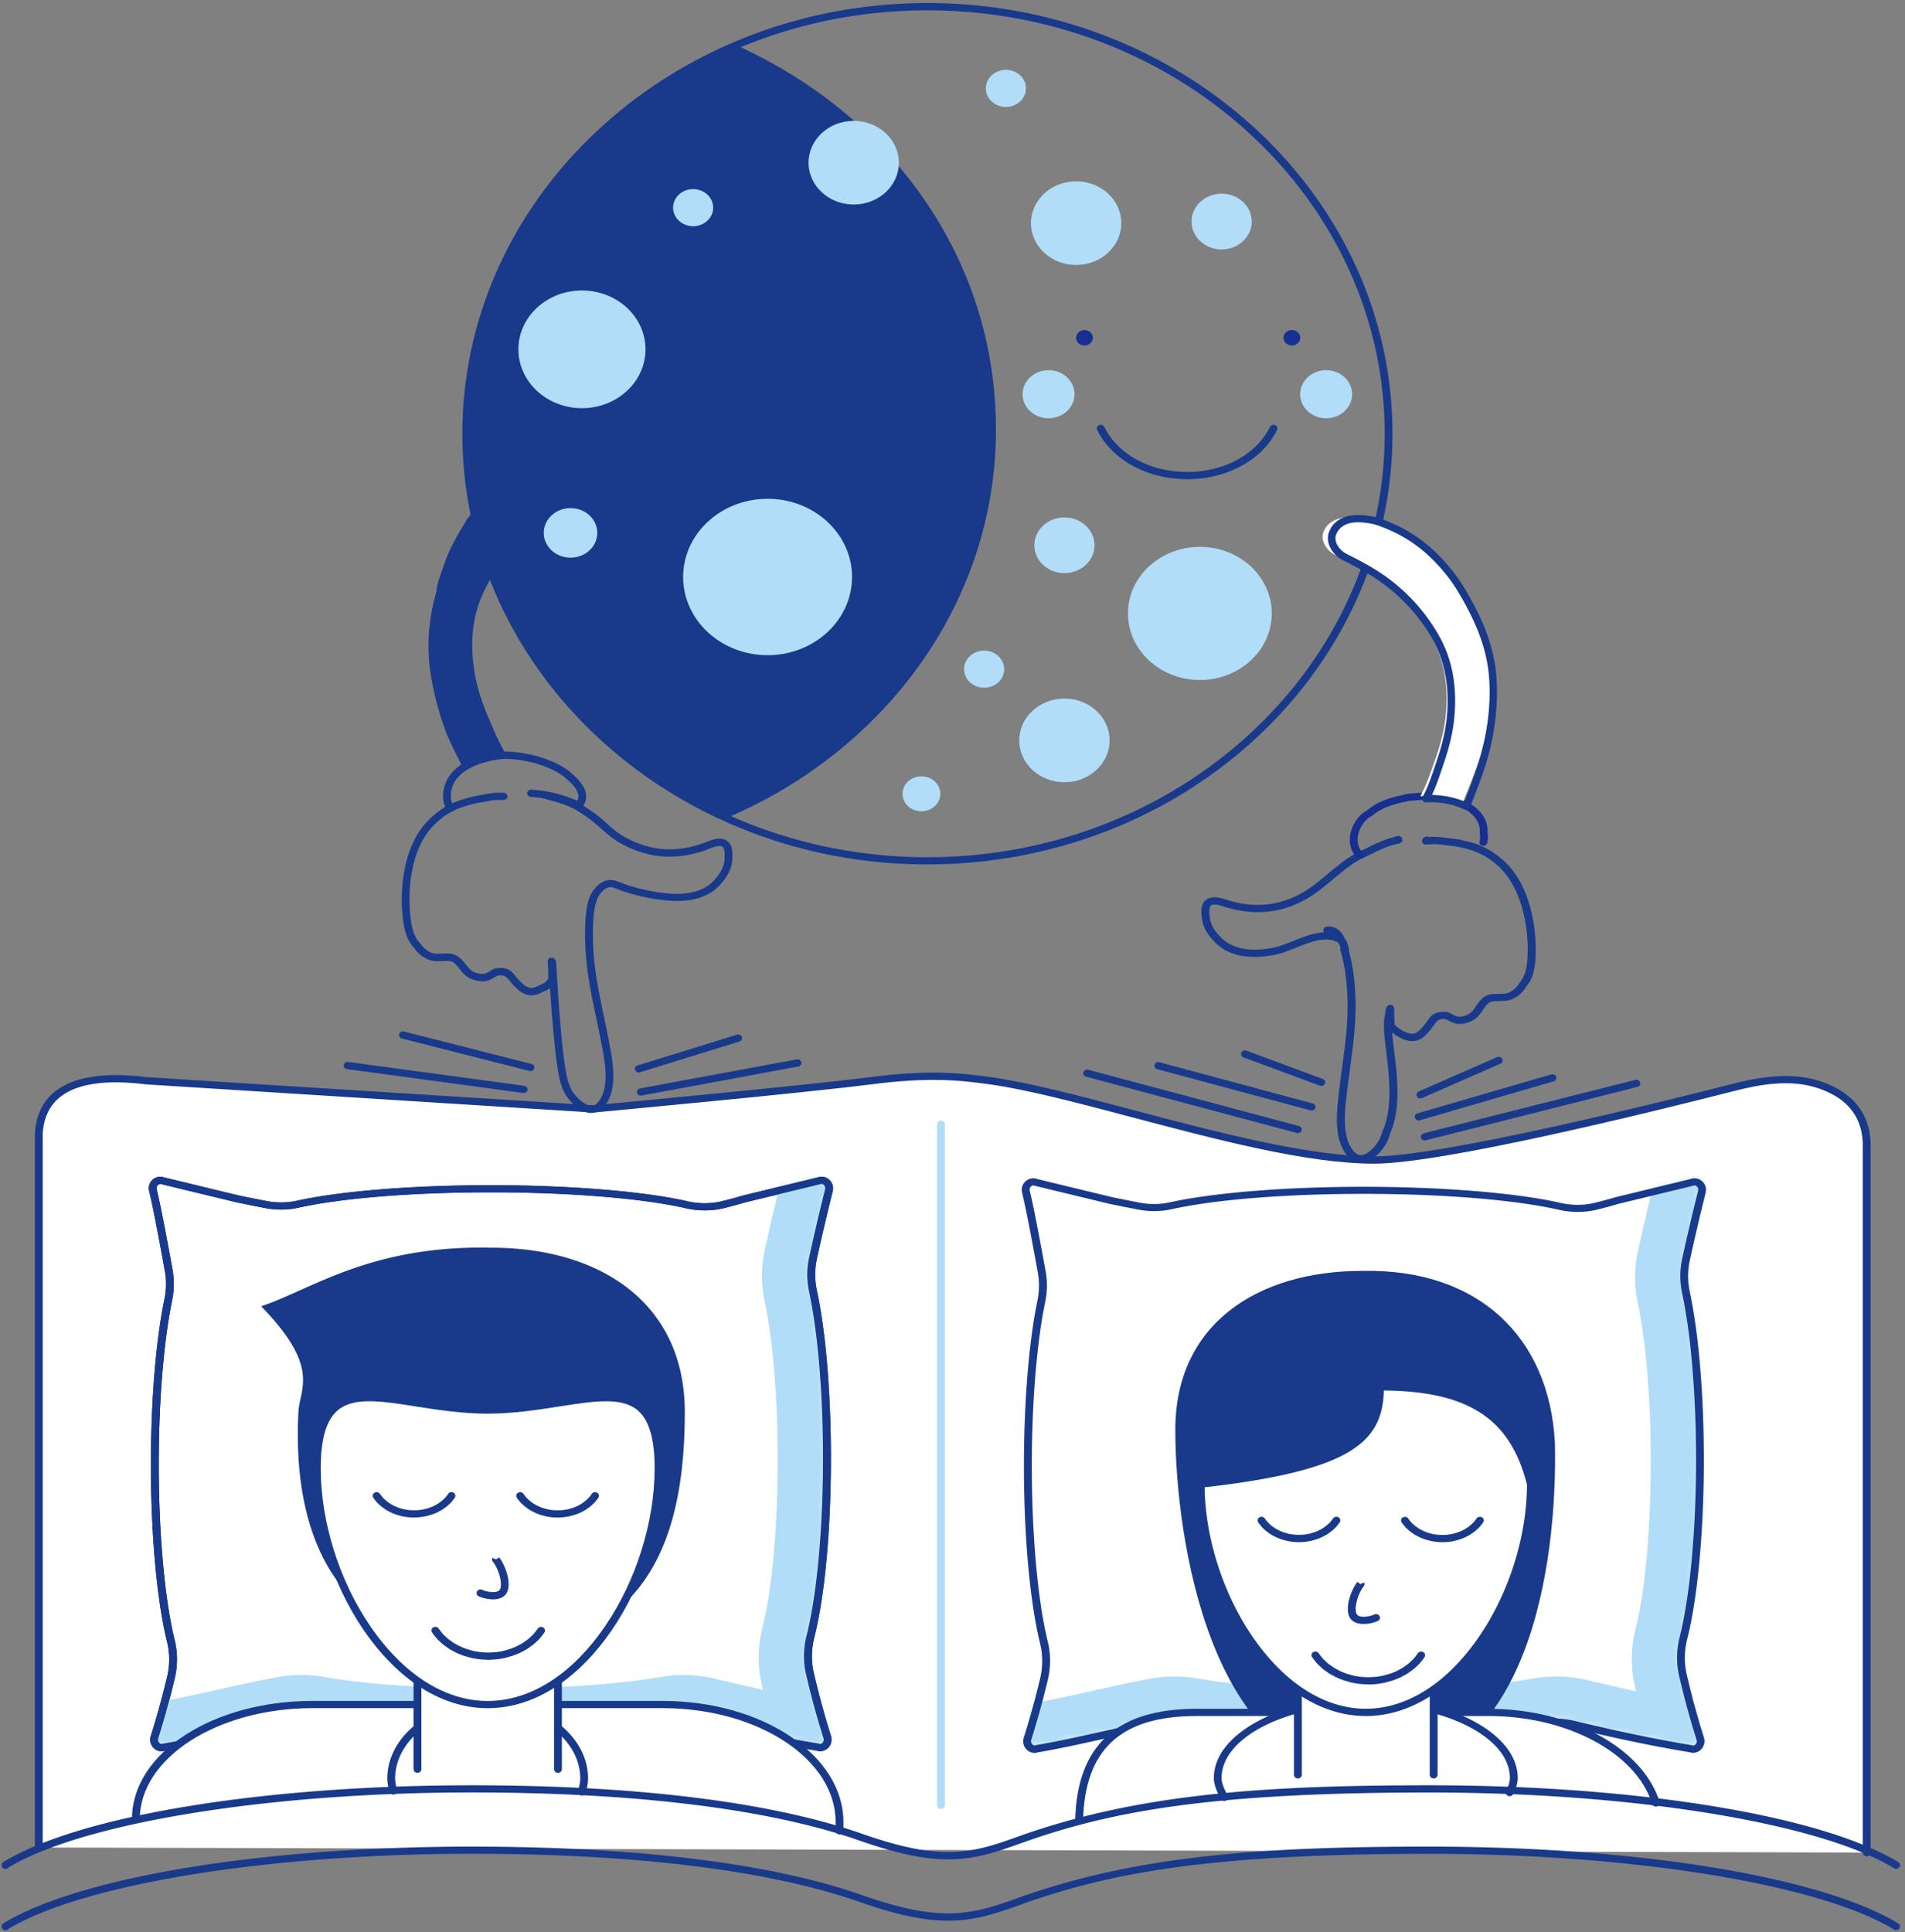 <svg xmlns="http://www.w3.org/2000/svg" width="283" height="287" fill="none"><rect width="100%" height="100%" fill="#808080" stroke="none"/><g clip-path="url(#a)"><path fill="#fff" d="M277.305 275.163V170.684c.216-5.21-2.792-8.154-7.039-9.564-4.097-1.362-8.561-.671-12.756.401-11.106 2.833-43.164 10.781-53.367 10.781-16.137 0-42.567-9.738-56.994-11.77-4.404-.622-9.002-1.133-17.832 0-10.001 1.286-41.178 4.181-41.178 4.181l-66.4-4.181c-9.03-1.133-15.584.767-15.972 7.879V274.41"/><path fill="#19398B" d="M277.304 275.703c-.321 0-.582-.242-.582-.539V170.685c.186-4.486-2.053-7.526-6.658-9.061-4.12-1.375-8.584-.559-12.405.415-12.726 3.248-43.425 10.802-53.517 10.802-10.091 0-23.735-3.663-35.953-6.89-7.972-2.108-15.495-4.099-21.131-4.886-4.605-.65-9.113-1.099-17.667 0-9.897 1.271-40.895 4.153-41.2 4.181h-.098l-66.4-4.181c-5.903-.74-10.158-.132-12.673 1.803-1.642 1.265-2.545 3.138-2.672 5.564v105.971c0 .298-.261.539-.582.539-.321 0-.582-.241-.582-.539V168.404c.149-2.764 1.186-4.9 3.097-6.365 2.777-2.135 7.33-2.827 13.532-2.046l66.31 4.175c1.403-.132 31.416-2.931 41.111-4.175 8.703-1.119 13.301-.656 17.996 0 5.702.802 13.263 2.799 21.272 4.921 12.151 3.214 25.915 6.849 35.64 6.849 10.234 0 43.314-8.238 53.211-10.768 3.762-.96 8.658-1.872 13.107-.387 5.06 1.687 7.628 5.177 7.426 10.097v104.459c0 .297-.261.539-.582.539Z"/><path fill="#fff" d="m121.681 175.384-11.061 2.681a70.967 70.967 0 0 1-3.18.857c-1.791.449-3.672.436-5.479.021-6.232-1.431-16.905-2.37-29.042-2.37-12.136 0-22.421.912-28.699 2.294a11.745 11.745 0 0 1-4.71.055c-1.41-.269-2.836-.553-4.284-.857l-11.061-2.681c-.844-.304-1.672.511-1.448 1.423.522 2.094 1.41 6.732 2.336 11.86a11.61 11.61 0 0 1-.06 4.395C23.77 198.971 23 207.741 23 217.533c0 10.754.933 20.277 2.366 26.131.44 1.81.456 3.683.03 5.494a128.923 128.923 0 0 1-2.44 8.846c-.291.933.53 1.817 1.41 1.506l.12-.02c5.948-1.023 11.778-2.571 17.712-3.698.044-.007.09-.014.134-.027a11.88 11.88 0 0 1 4.255-.028c6.381 1.12 15.808 1.831 26.332 1.831 10.524 0 19.907-.705 26.288-1.824a11.824 11.824 0 0 1 4.777.124c.023 0 .045.014.067.014 5.27 1.265 10.569 2.44 15.921 3.359l1.5.255c.881.311 1.709-.58 1.411-1.506a128.355 128.355 0 0 1-2.575-9.44 11.646 11.646 0 0 1 .082-5.508c1.478-5.826 2.448-15.495 2.448-26.448 0-9.98-.806-18.888-2.067-24.804a11.676 11.676 0 0 1-.008-4.955 365.454 365.454 0 0 1 2.351-10.048c.232-.912-.597-1.728-1.448-1.424l.015.021Z"/><path fill="#0021AA" d="M24.009 260.118a1.66 1.66 0 0 1-1.09-.407 1.735 1.735 0 0 1-.523-1.852 128.95 128.95 0 0 0 2.433-8.812 11.09 11.09 0 0 0-.03-5.259c-1.492-6.089-2.38-15.902-2.38-26.248 0-9.447.731-18.403 2.007-24.575.292-1.403.307-2.819.06-4.209-1.09-6.026-1.873-10-2.329-11.824a1.725 1.725 0 0 1 .59-1.776 1.686 1.686 0 0 1 1.597-.284l11.032 2.675c1.41.297 2.844.58 4.255.85 1.507.29 3.008.269 4.463-.048 6.553-1.445 17.331-2.309 28.833-2.309 11.502 0 22.66.892 29.184 2.385 1.739.4 3.538.394 5.188-.021a77.739 77.739 0 0 0 3.149-.85l11.062-2.682a1.67 1.67 0 0 1 1.597.284c.53.428.762 1.105.597 1.776a361.954 361.954 0 0 0-2.351 10.034 11.179 11.179 0 0 0 .008 4.748c1.321 6.186 2.075 15.26 2.075 24.907 0 10.567-.918 20.498-2.463 26.566-.448 1.776-.478 3.545-.083 5.266a125.678 125.678 0 0 0 2.561 9.399c.209.67 0 1.403-.523 1.852a1.677 1.677 0 0 1-1.597.325l-1.456-.249c-4.68-.802-9.748-1.873-15.965-3.366l.075-.539-.142.518a11.174 11.174 0 0 0-4.523-.117c-6.658 1.161-16.272 1.831-26.393 1.831-10.121 0-19.787-.67-26.445-1.838a11.121 11.121 0 0 0-4.03.028l-.134.027c-2.65.505-5.337 1.099-7.927 1.68-3.195.712-6.501 1.451-9.8 2.018l-.075.013a1.65 1.65 0 0 1-.515.083h.008Zm-.21-84.257a.455.455 0 0 0-.29.11.698.698 0 0 0-.224.719c.462 1.845 1.246 5.84 2.343 11.887a12.02 12.02 0 0 1-.06 4.589c-1.261 6.109-1.985 14.989-1.985 24.367 0 10.27.88 19.994 2.351 26.006.47 1.908.478 3.836.03 5.729a126.894 126.894 0 0 1-2.448 8.888.704.704 0 0 0 .194.76.45.45 0 0 0 .455.09c.03-.014.067-.021.097-.028l.12-.021c3.269-.559 6.553-1.299 9.74-2.004 2.605-.58 5.292-1.182 7.964-1.686l.135-.028a12.347 12.347 0 0 1 4.478-.027c6.59 1.161 16.152 1.824 26.228 1.824s19.593-.663 26.176-1.811c1.717-.297 3.411-.255 5.031.132l.067.014c6.188 1.485 11.233 2.55 15.883 3.351l1.501.256s.067.014.097.028a.466.466 0 0 0 .455-.09.707.707 0 0 0 .194-.76 123.105 123.105 0 0 1-2.583-9.482c-.432-1.88-.403-3.815.083-5.743 1.522-5.999 2.433-15.833 2.433-26.324 0-9.578-.747-18.576-2.053-24.699a12.082 12.082 0 0 1 0-5.17c.911-4.16 1.784-7.767 2.359-10.062a.698.698 0 0 0-.224-.719.452.452 0 0 0-.448-.083l-.067.021-11.062 2.682c-1 .297-2.075.587-3.172.857-1.843.456-3.836.463-5.769.02-6.434-1.472-17.235-2.356-28.9-2.356-11.667 0-22.102.85-28.565 2.28a12.23 12.23 0 0 1-4.964.056c-1.418-.27-2.859-.56-4.292-.857l-11.084-2.682-.067-.021a.431.431 0 0 0-.157-.027v.014Z"/><mask id="b" width="102" height="85" x="22" y="175" maskUnits="userSpaceOnUse" style="mask-type:luminance"><path fill="#fff" d="m121.681 175.163-11.061 2.681a72.337 72.337 0 0 1-3.18.857c-1.791.449-3.672.435-5.479.021-6.232-1.431-16.905-2.371-29.042-2.371-12.136 0-22.421.913-28.699 2.295a11.764 11.764 0 0 1-4.71.055c-1.41-.269-2.836-.553-4.284-.857l-11.061-2.681c-.844-.304-1.672.511-1.448 1.423.522 2.094 1.41 6.732 2.336 11.859a11.615 11.615 0 0 1-.06 4.396C23.77 198.75 23 207.52 23 217.312c0 10.754.933 20.277 2.366 26.13.44 1.811.456 3.684.03 5.495a128.923 128.923 0 0 1-2.44 8.846c-.291.932.53 1.817 1.41 1.506l.12-.021c5.948-1.022 11.778-2.57 17.712-3.697a.917.917 0 0 0 .134-.028 11.903 11.903 0 0 1 4.255-.027c6.381 1.119 15.808 1.831 26.332 1.831 10.524 0 19.907-.705 26.288-1.824a11.824 11.824 0 0 1 4.777.124c.023 0 .045.014.067.014 5.27 1.265 10.569 2.439 15.921 3.359l1.5.255c.881.311 1.709-.58 1.411-1.506a128.38 128.38 0 0 1-2.575-9.441 11.646 11.646 0 0 1 .082-5.508c1.478-5.825 2.448-15.494 2.448-26.448 0-9.979-.806-18.887-2.067-24.803a11.676 11.676 0 0 1-.008-4.955 364.571 364.571 0 0 1 2.351-10.048c.232-.913-.597-1.728-1.448-1.424l.015.021Z"/></mask><g mask="url(#b)"><path fill="#B1DDF8" d="M122.076 266.788c-.701 0-1.41-.083-2.104-.242l-1.142-.194c-4.844-.836-10.062-1.935-16.443-3.469 0 0-.045-.007-.045-.014l-.052-.014a3.666 3.666 0 0 0-1.456-.014c-7.06 1.237-17.152 1.942-27.684 1.942-10.531 0-20.675-.711-27.743-1.955a3.795 3.795 0 0 0-1.336.006l-.082.014-.045.007c-2.53.477-5.038 1.037-7.688 1.631-3.284.733-6.68 1.493-10.158 2.087l-.112.021c-4.105.712-8.047-1.79-8.815-5.584-.77-3.794 1.933-7.45 6.03-8.162l.12-.02c3.098-.533 6.15-1.217 9.39-1.936 2.657-.594 5.411-1.209 8.203-1.734l.082-.014s.044-.007.052-.007a20.011 20.011 0 0 1 7.173-.048c6.18 1.085 15.271 1.707 24.93 1.707 9.658 0 18.704-.622 24.884-1.7a19.924 19.924 0 0 1 8.128.235l.053.013c2.56.615 4.918 1.155 7.128 1.631-.06-.248-.12-.49-.172-.739-.649-2.82-.612-5.702.112-8.57 1.403-5.535 2.247-14.824 2.247-24.844 0-9.178-.702-17.72-1.919-23.449a18.103 18.103 0 0 1 0-7.699 374.373 374.373 0 0 1 2.396-10.235c.941-3.766 4.994-6.109 9.061-5.238 4.068.871 6.599 4.623 5.658 8.39a343.834 343.834 0 0 0-2.306 9.861c-.157.705-.149 1.452.015 2.219 1.403 6.579 2.209 16.109 2.209 26.158 0 11.195-.963 21.417-2.642 28.044a5.028 5.028 0 0 0-.045 2.447c.694 3.02 1.515 6.026 2.433 8.942.948 3.006-.03 6.303-2.485 8.404a8.942 8.942 0 0 1-5.815 2.122h-.015Z"/></g><path fill="#19398B" d="M24.009 260.118a1.66 1.66 0 0 1-1.09-.407 1.735 1.735 0 0 1-.523-1.852 128.95 128.95 0 0 0 2.433-8.812 11.09 11.09 0 0 0-.03-5.259c-1.492-6.089-2.38-15.902-2.38-26.248 0-9.447.731-18.403 2.007-24.575.292-1.403.307-2.819.06-4.209-1.09-6.026-1.873-10-2.329-11.824a1.725 1.725 0 0 1 .59-1.776 1.686 1.686 0 0 1 1.597-.284l11.032 2.675c1.41.297 2.844.58 4.255.85 1.507.29 3.008.269 4.463-.048 6.553-1.445 17.331-2.309 28.833-2.309 11.502 0 22.66.892 29.184 2.385 1.739.4 3.538.394 5.188-.021a77.739 77.739 0 0 0 3.149-.85l11.062-2.682a1.67 1.67 0 0 1 1.597.284c.53.428.762 1.105.597 1.776a361.954 361.954 0 0 0-2.351 10.034 11.179 11.179 0 0 0 .008 4.748c1.321 6.186 2.075 15.26 2.075 24.907 0 10.567-.918 20.498-2.463 26.566-.448 1.776-.478 3.545-.083 5.266a125.678 125.678 0 0 0 2.561 9.399c.209.67 0 1.403-.523 1.852a1.677 1.677 0 0 1-1.597.325l-1.456-.249c-4.68-.802-9.748-1.873-15.965-3.366l.075-.539-.142.518a11.174 11.174 0 0 0-4.523-.117c-6.658 1.161-16.272 1.831-26.393 1.831-10.121 0-19.787-.67-26.445-1.838a11.121 11.121 0 0 0-4.03.028l-.134.027c-2.65.505-5.337 1.099-7.927 1.68-3.195.712-6.501 1.451-9.8 2.018l-.075.013a1.65 1.65 0 0 1-.515.083h.008Zm-.21-84.257a.455.455 0 0 0-.29.11.698.698 0 0 0-.224.719c.462 1.845 1.246 5.84 2.343 11.887a12.02 12.02 0 0 1-.06 4.589c-1.261 6.109-1.985 14.989-1.985 24.367 0 10.27.88 19.994 2.351 26.006.47 1.908.478 3.836.03 5.729a126.894 126.894 0 0 1-2.448 8.888.704.704 0 0 0 .194.76.45.45 0 0 0 .455.09c.03-.014.067-.021.097-.028l.12-.021c3.269-.559 6.553-1.299 9.74-2.004 2.605-.58 5.292-1.182 7.964-1.686l.135-.028a12.347 12.347 0 0 1 4.478-.027c6.59 1.161 16.152 1.824 26.228 1.824s19.593-.663 26.176-1.811c1.717-.297 3.411-.255 5.031.132l.067.014c6.188 1.485 11.233 2.55 15.883 3.351l1.501.256s.067.014.097.028a.466.466 0 0 0 .455-.09.707.707 0 0 0 .194-.76 123.105 123.105 0 0 1-2.583-9.482c-.432-1.88-.403-3.815.083-5.743 1.522-5.999 2.433-15.833 2.433-26.324 0-9.578-.747-18.576-2.053-24.699a12.082 12.082 0 0 1 0-5.17c.911-4.16 1.784-7.767 2.359-10.062a.698.698 0 0 0-.224-.719.452.452 0 0 0-.448-.083l-.067.021-11.062 2.682c-1 .297-2.075.587-3.172.857-1.843.456-3.836.463-5.769.02-6.434-1.472-17.235-2.356-28.9-2.356-11.667 0-22.102.85-28.565 2.28a12.23 12.23 0 0 1-4.964.056c-1.418-.27-2.859-.56-4.292-.857l-11.084-2.682-.067-.021a.431.431 0 0 0-.157-.027v.014Z"/><mask id="c" width="101" height="85" x="152" y="175" maskUnits="userSpaceOnUse" style="mask-type:luminance"><path fill="#fff" d="m251.375 175.391-11.062 2.681a70.25 70.25 0 0 1-3.18.857c-1.791.45-3.672.436-5.478.021-6.233-1.431-16.906-2.37-29.042-2.37-12.137 0-22.422.912-28.699 2.294a11.747 11.747 0 0 1-4.71.055 235.095 235.095 0 0 1-4.284-.857l-11.062-2.681c-.843-.304-1.672.511-1.448 1.424.523 2.094 1.411 6.731 2.336 11.859a11.604 11.604 0 0 1-.059 4.395c-1.224 5.909-1.993 14.679-1.993 24.472 0 10.753.933 20.276 2.366 26.13.44 1.81.455 3.683.03 5.494a128.982 128.982 0 0 1-2.441 8.846c-.291.933.53 1.817 1.411 1.506l.119-.02c5.949-1.023 11.778-2.571 17.712-3.698.045-.007.09-.014.134-.027a11.883 11.883 0 0 1 4.255-.028c6.381 1.12 15.808 1.831 26.333 1.831 10.524 0 19.906-.704 26.288-1.824a11.844 11.844 0 0 1 4.777.124c.022 0 .044.014.067.014 5.269 1.265 10.569 2.44 15.92 3.359l1.501.256c.88.311 1.709-.581 1.41-1.507a128.355 128.355 0 0 1-2.575-9.44 11.659 11.659 0 0 1 .082-5.508c1.478-5.826 2.448-15.495 2.448-26.448 0-9.98-.806-18.888-2.067-24.804a11.676 11.676 0 0 1-.008-4.955 364.717 364.717 0 0 1 2.352-10.048c.231-.912-.597-1.728-1.448-1.424l.015.021Z"/></mask><g mask="url(#c)"><path fill="#B1DDF8" d="M251.77 267.016a9.456 9.456 0 0 1-2.105-.242l-1.142-.194c-4.836-.829-10.061-1.935-16.443-3.469l-.052-.014a3.746 3.746 0 0 0-1.493-.028c-7.061 1.238-17.152 1.942-27.684 1.942-10.531 0-20.675-.711-27.743-1.955a3.772 3.772 0 0 0-1.336.007l-.127.02c-2.538.484-5.046 1.037-7.695 1.631-3.284.733-6.68 1.493-10.151 2.087l-.112.021c-4.105.712-8.046-1.79-8.815-5.584-.769-3.794 1.933-7.45 6.031-8.162l.119-.02c3.098-.533 6.15-1.217 9.39-1.935 2.657-.595 5.411-1.21 8.203-1.735l.127-.028a20.051 20.051 0 0 1 7.18-.048c6.18 1.085 15.271 1.707 24.929 1.707 9.659 0 18.705-.622 24.885-1.7 2.732-.477 5.441-.401 8.069.228h-.015l.097.021c2.575.615 4.941 1.161 7.158 1.637-.06-.248-.12-.49-.172-.739-.649-2.82-.612-5.701.112-8.563 1.403-5.542 2.247-14.83 2.247-24.844 0-9.178-.702-17.727-1.918-23.449a18.071 18.071 0 0 1 0-7.699c.925-4.25 1.813-7.913 2.395-10.235.941-3.759 5.001-6.109 9.062-5.238 4.068.871 6.598 4.623 5.657 8.39-.559 2.239-1.41 5.77-2.306 9.861-.157.705-.149 1.452.015 2.219 1.403 6.579 2.209 16.109 2.209 26.158 0 11.195-.963 21.417-2.642 28.044-.209.836-.231 1.659-.045 2.44a116.75 116.75 0 0 0 2.433 8.942c.948 3.007-.029 6.303-2.485 8.404a8.942 8.942 0 0 1-5.814 2.122h-.023Z"/></g><path fill="#19398B" d="M251.531 260.347c-.171 0-.343-.028-.515-.083l-1.455-.249c-4.673-.802-9.748-1.873-15.965-3.366l-.053-.014c-1.47-.352-2.993-.387-4.538-.117-6.658 1.161-16.279 1.831-26.392 1.831-10.114 0-19.787-.67-26.445-1.838a11.124 11.124 0 0 0-4.031.028l-.134.027c-2.65.505-5.337 1.099-7.927 1.68-3.194.712-6.501 1.451-9.792 2.018l-.075.013c-.56.18-1.157.056-1.597-.324a1.736 1.736 0 0 1-.523-1.852 127.18 127.18 0 0 0 2.434-8.812c.41-1.734.403-3.511-.03-5.266-1.493-6.088-2.381-15.902-2.381-26.248 0-9.447.731-18.403 2-24.575a11.1 11.1 0 0 0 .06-4.208c-1.09-6.02-1.874-9.994-2.329-11.825-.164-.67.06-1.348.59-1.776a1.667 1.667 0 0 1 1.597-.283l11.032 2.674c1.418.297 2.851.581 4.254.85 1.508.29 3.008.27 4.463-.048 6.546-1.445 17.324-2.309 28.834-2.309 11.509 0 22.66.892 29.184 2.385 1.739.401 3.538.394 5.187-.021a85.09 85.09 0 0 0 3.15-.85l11.062-2.681a1.667 1.667 0 0 1 1.597.283c.53.428.761 1.106.589 1.776a369.825 369.825 0 0 0-2.351 10.035 11.174 11.174 0 0 0 .008 4.747c1.321 6.186 2.075 15.26 2.075 24.907 0 10.567-.918 20.498-2.463 26.566-.448 1.776-.478 3.545-.082 5.266a124.29 124.29 0 0 0 2.56 9.399c.209.67 0 1.403-.523 1.852a1.66 1.66 0 0 1-1.09.408h.015Zm-20.511-5.087c.948 0 1.889.111 2.807.325l.06.014c6.195 1.486 11.248 2.55 15.89 3.352l1.501.255s.067.014.097.028a.466.466 0 0 0 .455-.09.707.707 0 0 0 .194-.76 123.105 123.105 0 0 1-2.583-9.482c-.432-1.88-.403-3.808.083-5.743 1.522-5.998 2.433-15.833 2.433-26.323 0-9.579-.747-18.584-2.053-24.7a12.19 12.19 0 0 1-.007-5.169c.91-4.175 1.784-7.775 2.358-10.063a.696.696 0 0 0-.224-.718.451.451 0 0 0-.447-.083c-.023.007-.045.013-.06.02l-11.062 2.682c-1 .297-2.075.587-3.172.857-1.843.456-3.836.463-5.769.021-6.434-1.473-17.235-2.357-28.901-2.357s-22.101.85-28.564 2.281c-1.62.359-3.292.373-4.964.055a309.91 309.91 0 0 1-4.292-.857l-11.084-2.682s-.044-.013-.059-.02a.437.437 0 0 0-.448.083.696.696 0 0 0-.224.718c.463 1.852 1.246 5.854 2.344 11.887a12.035 12.035 0 0 1-.06 4.589c-1.262 6.109-1.986 14.99-1.986 24.368 0 10.269.881 19.993 2.352 26.006.47 1.907.477 3.835.029 5.729a128.73 128.73 0 0 1-2.448 8.887.704.704 0 0 0 .194.76.437.437 0 0 0 .456.09c.03-.014.067-.021.097-.028l.119-.02c3.262-.56 6.553-1.3 9.733-2.004 2.605-.581 5.292-1.182 7.964-1.687l.134-.027a12.486 12.486 0 0 1 4.479-.028c6.591 1.161 16.152 1.825 26.228 1.825s19.593-.664 26.176-1.811a12.89 12.89 0 0 1 2.224-.194v.014Z"/><path fill="#fff" d="M216.301 227.575s-.097.131-.269.352a2.407 2.407 0 0 1-.351.38c-.149.139-.321.304-.53.443-.104.076-.216.152-.328.228-.12.069-.247.131-.381.207-.261.152-.56.256-.866.373-.321.083-.642.201-.992.242-.344.069-.702.076-1.06.097-.359-.021-.717-.021-1.06-.09-.351-.041-.679-.159-.993-.242-.306-.117-.612-.221-.866-.373l-.38-.207c-.112-.083-.224-.159-.329-.235-.216-.139-.38-.298-.53-.443a2.273 2.273 0 0 1-.358-.38c-.179-.228-.269-.359-.269-.359s.157.076.411.207c.119.076.276.145.455.228.179.083.373.18.597.263.217.09.463.173.717.256.246.096.537.131.806.214.283.048.575.103.881.124.298.042.604.042.91.055.306-.013.612-.013.911-.055.306-.021.589-.083.881-.124.276-.083.559-.118.806-.214.253-.076.5-.159.716-.256.224-.083.418-.173.597-.256.179-.076.336-.152.463-.228.254-.138.411-.214.411-.214v.007Z"/><path fill="#0021AA" d="M211.516 230.436h-.231c-.299-.021-.612-.035-.926-.097a4.897 4.897 0 0 1-.798-.179 5.002 5.002 0 0 0-.254-.07c-.022 0-.045-.013-.067-.02l-.142-.056a4.684 4.684 0 0 1-.814-.366l-.358-.193s-.045-.028-.06-.042l-.328-.228a4.033 4.033 0 0 1-.582-.484 2.891 2.891 0 0 1-.426-.463c-.186-.228-.283-.373-.283-.373a.5.5 0 0 1 .059-.649.616.616 0 0 1 .695-.118s.164.076.433.221c.126.076.276.145.418.208l.067.034a8.514 8.514 0 0 0 1.179.456c.142.049.269.083.403.111.119.027.246.055.366.09l.179.027c.209.035.41.069.604.083h.038c.186.028.388.035.604.042h.448c.209 0 .411-.014.597-.042h.045c.194-.014.388-.048.59-.083l.186-.034c.12-.035.239-.062.359-.09.141-.035.268-.062.373-.097.246-.076.485-.152.694-.242.209-.076.373-.152.53-.228l.045-.021c.127-.055.298-.131.403-.2.298-.166.463-.242.463-.242a.614.614 0 0 1 .694.118.51.51 0 0 1 .059.656s-.097.145-.283.38c-.12.159-.261.311-.426.456a3.88 3.88 0 0 1-.597.491l-.306.214s-.03.021-.045.028l-.268.145-.127.069c-.247.145-.53.249-.799.353l-.134.048-.067.021c-.082.02-.172.048-.254.069a5.014 5.014 0 0 1-.799.18 6.186 6.186 0 0 1-.925.089h-.194s-.023.014-.038.014v.014Z"/><path fill="#fff" d="M195.148 227.575s-.097.131-.268.352a2.557 2.557 0 0 1-.351.381c-.15.138-.321.304-.53.442-.105.076-.217.152-.329.228-.119.069-.246.131-.38.207-.262.152-.56.256-.866.373-.321.083-.642.201-.993.242-.343.069-.701.076-1.06.097-.358-.021-.716-.021-1.06-.09-.35-.041-.679-.159-.992-.242-.306-.117-.612-.221-.866-.373l-.381-.207a7.672 7.672 0 0 0-.328-.228 3.248 3.248 0 0 1-.53-.443 2.232 2.232 0 0 1-.358-.38c-.18-.228-.269-.359-.269-.359s.157.076.41.207c.12.076.277.145.456.228.179.083.373.18.597.263.216.09.463.173.716.256.247.096.538.131.806.214.292.048.575.104.881.124.299.042.605.042.911.056.306-.014.612-.014.91-.056.299-.02.59-.083.881-.124.276-.083.56-.118.806-.214.254-.076.5-.159.717-.256.224-.083.418-.173.597-.256.179-.076.336-.152.463-.228.253-.138.41-.214.41-.214Z"/><path fill="#0021AA" d="M190.364 230.436h-.231c-.299-.021-.612-.034-.926-.097a4.91 4.91 0 0 1-.799-.179 3.9 3.9 0 0 0-.253-.069c-.023 0-.045-.014-.068-.021l-.141-.055c-.277-.104-.553-.208-.814-.367l-.358-.193s-.045-.028-.06-.042l-.328-.235c-.232-.152-.426-.338-.583-.483a3.342 3.342 0 0 1-.425-.457c-.187-.235-.284-.373-.284-.373a.501.501 0 0 1 .06-.649.616.616 0 0 1 .694-.118s.164.076.433.221c.127.076.284.145.418.208l.075.034c.149.069.313.145.485.207.201.083.403.153.687.242.141.049.268.083.41.111.12.028.239.055.358.09l.187.027c.209.035.403.07.597.083.232.028.433.035.642.042h.455c.209 0 .411-.014.597-.042h.045c.194-.013.388-.048.597-.083l.187-.034c.119-.035.239-.062.358-.09.135-.035.269-.062.366-.097.246-.076.485-.152.694-.242a8.09 8.09 0 0 0 .523-.221l.052-.027c.134-.063.298-.132.403-.201.298-.166.463-.242.463-.242a.614.614 0 0 1 .694.118.51.51 0 0 1 .06.656s-.098.139-.284.38a3.12 3.12 0 0 1-.426.457c-.149.138-.343.324-.597.49l-.306.214s-.03.021-.044.028a8.817 8.817 0 0 1-.262.145l-.134.069c-.246.145-.53.249-.806.353l-.135.048-.067.021c-.082.021-.171.048-.261.069-.239.069-.5.145-.791.18-.321.062-.635.076-.933.09h-.194s-.023.006-.037.006l.007.028Z"/><path fill="#19398B" d="M230.991 214.244c.41 18.217-3.919 49.371-27.58 49.371-23.66 0-28.81-35.356-28.81-51.237s12.412-23.608 27.728-23.608c17.339-.387 27.841 9.911 28.654 25.474h.008Z"/><path fill="#fff" d="M246.001 267.797c-2.396-7.678-12.719-13.456-24.863-13.456H177.78c-13.525 0-17.279 7.167-17.466 16.144"/><path fill="#19398B" d="M160.307 271.024h-.015c-.321 0-.575-.249-.567-.546.231-11.216 6.128-16.669 18.048-16.669h43.358c12.233 0 22.921 5.819 25.422 13.842.089.284-.09.581-.396.664-.306.083-.627-.083-.716-.366-2.359-7.568-12.585-13.069-24.303-13.069H177.78c-11.3 0-16.667 4.962-16.883 15.619 0 .29-.269.525-.583.525h-.007Z"/><path fill="#fff" d="M224.273 266.255c.396-.808.62-1.548.62-2.177 0-6.323-9.845-11.444-21.996-11.444-12.152 0-21.997 5.121-21.997 11.444 0 .809.359 1.79.993 2.882"/><path fill="#19398B" d="M181.9 267.499a.593.593 0 0 1-.515-.283c-.716-1.237-1.06-2.26-1.06-3.138 0-6.606 10.129-11.983 22.571-11.983 12.443 0 22.571 5.377 22.571 11.983 0 .698-.216 1.479-.672 2.399-.134.269-.477.393-.768.269-.292-.124-.426-.442-.292-.712.374-.767.568-1.423.568-1.956 0-6.012-9.606-10.905-21.414-10.905-11.808 0-21.414 4.893-21.414 10.905 0 .685.313 1.569.925 2.627a.516.516 0 0 1-.239.725.632.632 0 0 1-.276.062l.015.007Z"/><path fill="#fff" d="M192.812 263.622v-19.419h20.168v19.419"/><path fill="#19398B" d="M212.98 264.154c-.321 0-.582-.241-.582-.539v-18.873h-19.003v18.873c0 .298-.261.539-.582.539-.321 0-.583-.241-.583-.539v-19.412c0-.298.262-.539.583-.539h20.167c.321 0 .582.241.582.539v19.412c0 .298-.261.539-.582.539Z"/><path fill="#fff" d="M227.423 220.436c0 15.881-10.979 33.905-24.526 33.905s-24.527-18.024-24.527-33.905c23.153-2.571 26.639-6.994 26.639-14.444 13.547 0 19.884 4.361 22.422 14.444h-.008Z"/><path fill="#19398B" d="M202.896 254.88c-6.538 0-12.875-3.994-17.838-11.244-4.553-6.662-7.278-15.335-7.278-23.193a.55.55 0 0 1 .515-.532c22.22-2.467 26.132-6.448 26.132-13.912 0-.297.261-.539.582-.539 13.674 0 20.332 4.306 22.981 14.866a.647.647 0 0 1 .015.124c0 7.865-2.717 16.538-7.277 23.193-4.956 7.249-11.293 11.244-17.839 11.244l.007-.007Zm-23.944-33.967c.105 7.54 2.739 15.784 7.091 22.143 4.739 6.931 10.726 10.746 16.853 10.746 6.128 0 12.114-3.815 16.854-10.746 4.434-6.476 7.083-14.907 7.091-22.558-2.478-9.772-8.658-13.849-21.265-13.967-.194 7.547-4.65 11.887-26.631 14.382h.007Z"/><path fill="#fff" d="M211.129 245.834s-.157.221-.441.58c-.141.187-.32.401-.582.622-.246.235-.522.505-.873.733-.172.124-.351.248-.537.38-.194.117-.411.221-.627.338-.426.249-.918.422-1.426.615-.522.139-1.06.332-1.635.394-.567.118-1.156.125-1.746.152-.59-.034-1.179-.034-1.747-.152-.574-.062-1.112-.262-1.634-.394-.508-.193-1-.366-1.426-.615l-.627-.338c-.186-.132-.366-.256-.537-.38a5.504 5.504 0 0 1-.866-.726 3.818 3.818 0 0 1-.582-.629 15.993 15.993 0 0 1-.441-.587"/><path fill="#19398B" d="M203.269 250.188h-.037l-.321-.014c-.485-.021-.985-.042-1.486-.145-.455-.056-.865-.173-1.261-.291a9.925 9.925 0 0 0-.433-.117c-.022 0-.045-.014-.067-.021l-.239-.09c-.433-.166-.881-.331-1.276-.566l-.605-.325-.059-.035-.538-.38a5.91 5.91 0 0 1-.918-.767 4.367 4.367 0 0 1-.657-.705c-.298-.373-.455-.601-.455-.601a.509.509 0 0 1 .179-.74.607.607 0 0 1 .799.159c0 .007.149.215.425.56.157.214.329.387.515.553.008 0 .03.028.037.035.232.221.471.449.769.642l.53.373.59.318c.328.194.709.339 1.112.491l.209.083c.142.035.291.076.433.124.373.111.724.208 1.082.249.023 0 .037 0 .06.007.41.083.851.104 1.321.124l.299.014.291-.014c.47-.02.91-.041 1.321-.124.015 0 .037 0 .052-.007.358-.041.709-.145 1.082-.249.142-.041.291-.083.433-.117l.202-.076c.403-.152.791-.297 1.104-.484l.247-.131a5.34 5.34 0 0 0 .35-.194l.516-.366c.32-.207.582-.456.806-.67.216-.187.373-.36.522-.56.284-.36.426-.567.433-.574.172-.249.537-.318.806-.159a.52.52 0 0 1 .172.747s-.157.228-.456.608a4.48 4.48 0 0 1-.649.698 5.948 5.948 0 0 1-.94.781l-.515.366s-.03.021-.045.028c-.135.076-.276.152-.418.228l-.224.117c-.388.228-.836.394-1.269.56l-.224.083-.067.021a9.925 9.925 0 0 0-.433.117c-.396.118-.806.235-1.261.29-.5.097-1.008.125-1.493.146l-.321.013h-.037l.007-.013Z"/><path fill="#fff" d="M198.53 225.827s-.112.152-.314.414a2.568 2.568 0 0 1-.41.443c-.172.165-.373.359-.62.518-.119.083-.246.173-.38.269-.142.083-.291.159-.441.242-.298.173-.649.298-1.007.436-.374.096-.754.235-1.157.276-.403.083-.821.09-1.232.111-.418-.021-.836-.028-1.231-.111-.411-.041-.784-.186-1.157-.276-.359-.138-.709-.256-1.008-.436-.149-.083-.298-.159-.44-.242a7.217 7.217 0 0 1-.381-.269c-.246-.159-.44-.353-.612-.511a2.687 2.687 0 0 1-.411-.443c-.208-.262-.313-.414-.313-.414"/><path fill="#19398B" d="M192.969 229.068h-.037l-.224-.014a7.096 7.096 0 0 1-1.067-.104c-.336-.041-.642-.131-.911-.207-.104-.028-.202-.062-.306-.083-.022 0-.045-.014-.067-.021l-.164-.062a6.038 6.038 0 0 1-.933-.415l-.426-.228-.06-.034-.373-.263a4.522 4.522 0 0 1-.679-.567 3.066 3.066 0 0 1-.478-.518c-.216-.269-.328-.435-.328-.435a.509.509 0 0 1 .179-.74c.269-.159.627-.09.799.159 0 .007.104.152.291.387.112.145.216.263.343.367.008 0 .023.02.03.027.157.152.321.311.522.436l.374.262.41.221c.224.132.485.235.762.339l.141.055c.105.028.202.056.306.083.254.076.493.145.732.166a.18.18 0 0 1 .06.007 6.1 6.1 0 0 0 .903.083h.395c.321-.014.627-.028.911-.083.015 0 .037 0 .052-.007.239-.028.478-.097.739-.173.105-.027.202-.055.299-.083l.126-.048c.284-.104.545-.207.762-.332l.186-.096c.083-.042.165-.083.239-.132l.359-.256c.216-.145.388-.304.552-.456a2.27 2.27 0 0 0 .351-.373c.194-.249.298-.394.306-.401.171-.248.537-.318.806-.159a.52.52 0 0 1 .171.747s-.111.166-.328.435c-.134.187-.299.36-.485.518a4.804 4.804 0 0 1-.687.567l-.358.256s-.03.021-.045.028c-.097.055-.201.11-.306.165l-.157.083c-.283.166-.612.291-.925.408l-.157.062-.067.021c-.097.028-.202.055-.299.083-.276.076-.582.166-.91.207-.366.069-.724.09-1.075.104l-.224.014h-.037.007Z"/><path fill="#fff" d="M219.847 225.827s-.112.152-.313.414a2.54 2.54 0 0 1-.411.443 4.118 4.118 0 0 1-.619.518c-.12.083-.247.173-.381.269-.142.083-.291.159-.44.242-.299.173-.65.298-1.008.436-.373.096-.754.235-1.157.276-.403.083-.821.09-1.231.111-.418-.021-.836-.028-1.232-.111-.41-.041-.784-.186-1.157-.276-.358-.138-.709-.256-1.008-.436-.149-.083-.298-.159-.44-.242a8.154 8.154 0 0 1-.381-.269c-.246-.159-.44-.353-.612-.511a2.633 2.633 0 0 1-.41-.443c-.209-.262-.314-.414-.314-.414"/><path fill="#19398B" d="M214.279 229.068h-.038l-.223-.014a6.98 6.98 0 0 1-1.068-.104c-.336-.041-.642-.131-.91-.207-.105-.028-.202-.062-.306-.083-.023 0-.045-.014-.068-.021l-.171-.062a5.766 5.766 0 0 1-.926-.414l-.425-.228s-.038-.021-.06-.035l-.381-.27c-.268-.172-.485-.387-.664-.552a3.386 3.386 0 0 1-.485-.526c-.217-.269-.328-.428-.328-.428a.508.508 0 0 1 .179-.74c.268-.159.627-.089.798.159 0 .007.105.152.291.387.112.146.217.263.344.367l.037.034c.157.152.321.304.515.436l.373.262.411.221c.224.132.485.228.761.339l.142.055c.104.028.201.056.306.083.254.076.493.145.731.166.023 0 .038 0 .06.007a6.1 6.1 0 0 0 .903.083h.396c.321-.014.627-.028.91-.083.015 0 .038 0 .053-.007a4.63 4.63 0 0 0 .739-.173c.104-.027.201-.055.298-.083l.127-.048c.284-.104.545-.207.761-.332l.187-.096c.082-.042.157-.083.239-.132l.358-.255a3.53 3.53 0 0 0 .552-.464c.15-.124.254-.241.351-.373.194-.249.299-.394.306-.401.172-.248.538-.317.806-.159a.52.52 0 0 1 .172.747s-.112.166-.328.435c-.135.18-.299.353-.486.519a4.426 4.426 0 0 1-.686.566l-.358.256s-.03.021-.045.028c-.097.055-.194.11-.299.165l-.157.083c-.283.166-.612.291-.925.408l-.157.062-.067.021c-.097.028-.202.055-.299.083-.276.076-.582.166-.91.207-.366.069-.724.09-1.075.104l-.224.014h-.037v-.007Z"/><path fill="#fff" d="M204.419 240.277s-.478.242-1.269.353a4.024 4.024 0 0 1-.664.041c-.239 0-.508-.021-.807-.138-.074-.028-.141-.048-.246-.124a1.634 1.634 0 0 1-.224-.166l-.067-.062h-.007v-.007l-.045-.056-.015-.034-.03-.056c-.037-.076-.082-.158-.112-.234a2.382 2.382 0 0 1-.119-.83c0-.525.104-1.002.231-1.444.127-.442.284-.836.44-1.168a5.845 5.845 0 0 1 .635-1.064"/><path fill="#19398B" d="M202.613 241.21h-.157c-.268 0-.612-.034-.992-.179-.105-.042-.224-.083-.374-.187a2.104 2.104 0 0 1-.306-.235l-.052-.055s-.045-.049-.059-.062l-.045-.056s-.03-.034-.038-.055l-.022-.042-.03-.055a2.556 2.556 0 0 1-.149-.304 3.027 3.027 0 0 1-.157-1.023c0-.635.142-1.209.246-1.575a8.71 8.71 0 0 1 .471-1.251c.306-.657.634-1.078.694-1.161l.47.318.523-.242a.507.507 0 0 1-.053.566c-.03.042-.306.394-.567.954a6.213 6.213 0 0 0-.41 1.092c-.142.505-.209.912-.209 1.313 0 .249.029.463.097.671.014.027.044.089.082.152l.067.076s.007.013.015.013l.112.083a.334.334 0 0 0 .112.056c.224.083.403.103.627.11.201.007.373-.007.567-.034.664-.09 1.067-.291 1.075-.291.283-.138.634-.041.783.222a.518.518 0 0 1-.231.725c-.06.028-.59.29-1.463.408a4.25 4.25 0 0 1-.619.048h-.008ZM44.333 209.752c-.866 16.42 4.21 35.086 28.698 35.086 24.49 0 28.699-18.652 28.699-35.086 0-16.434-12.853-24.43-28.699-24.43-17.943-.401-26.676 6.171-34.23 8.701 8.846 9.101 5.718 12.114 5.532 15.736v-.007Z"/><path fill="#fff" d="M20.179 270.229c0-9.634 11.912-17.049 26.273-17.049h52.001c14.361 0 26.273 7.809 26.273 17.436v1.32"/><path fill="#19398B" d="M124.719 272.475c-.321 0-.582-.242-.582-.539v-1.32c0-9.316-11.525-16.904-25.691-16.904H46.452c-14.167 0-25.69 7.409-25.69 16.517 0 .297-.262.539-.583.539-.321 0-.582-.242-.582-.539 0-4.803 2.843-9.274 8.001-12.578 5.038-3.234 11.733-5.01 18.846-5.01h52.002c14.808 0 26.848 8.065 26.848 17.975v1.32c0 .297-.262.539-.583.539h.008Z"/><path fill="#fff" d="M86.421 266.138c.232-.726.359-1.389.359-1.963 0-6.075-6.42-10.995-14.331-10.995-7.912 0-14.33 4.92-14.33 10.995 0 .539.111 1.161.32 1.838"/><path fill="#19398B" d="M86.422 266.677a.66.66 0 0 1-.165-.021c-.306-.083-.485-.38-.395-.67.224-.698.336-1.313.336-1.811 0-5.764-6.165-10.456-13.749-10.456-7.583 0-13.748 4.692-13.748 10.456 0 .477.104 1.044.298 1.693.09.284-.09.581-.403.664-.306.083-.627-.083-.716-.373-.224-.747-.344-1.417-.344-1.984 0-6.358 6.688-11.534 14.913-11.534 8.225 0 14.913 5.176 14.913 11.534 0 .601-.127 1.32-.38 2.115a.578.578 0 0 1-.56.387Z"/><path fill="#fff" d="M82.891 262.779v-20.09H62.015v20.09"/><path fill="#19398B" d="M82.891 263.318c-.32 0-.582-.242-.582-.539v-19.558H62.597v19.558c0 .297-.261.539-.582.539-.321 0-.582-.242-.582-.539v-20.09c0-.297.26-.539.582-.539H82.89c.321 0 .583.242.583.539v20.09c0 .297-.262.539-.583.539Z"/><path fill="#fff" d="M47.065 218.093c0 16.434 11.367 35.087 25.384 35.087 14.018 0 25.385-18.653 25.385-35.087 0-16.434-11.367-8.652-25.385-8.652-14.017 0-25.384-7.782-25.384 8.652Z"/><path fill="#19398B" d="M72.45 253.719c-6.763 0-13.309-4.133-18.444-11.631-4.71-6.89-7.524-15.86-7.524-23.995 0-4.879.97-7.913 3.068-9.55 2.822-2.205 7.3-1.507 12.48-.692 3.15.491 6.717 1.051 10.42 1.051 3.702 0 7.27-.56 10.42-1.051 5.187-.808 9.665-1.513 12.479.692 2.09 1.637 3.067 4.671 3.067 9.55 0 16.476-11.345 35.626-25.966 35.626Zm-17.578-45.591c-1.866 0-3.404.325-4.568 1.237-1.784 1.396-2.657 4.25-2.657 8.728 0 7.941 2.747 16.697 7.344 23.421 4.912 7.181 11.107 11.134 17.459 11.134 6.351 0 12.554-3.953 17.458-11.134 4.597-6.724 7.344-15.48 7.344-23.421 0-4.478-.866-7.332-2.657-8.728-2.403-1.88-6.434-1.251-11.54-.456-3.194.497-6.814 1.064-10.613 1.064-3.8 0-7.42-.567-10.614-1.064-2.635-.415-4.978-.781-6.971-.781h.015Z"/><path fill="#19398B" d="M72.539 246.532h-.037l-.321-.014c-.486-.021-.986-.049-1.493-.145-.455-.056-.866-.173-1.261-.284-.15-.041-.292-.083-.433-.124-.023 0-.045-.014-.068-.021l-.224-.083c-.432-.166-.88-.331-1.283-.573l-.21-.111a21.325 21.325 0 0 1-.417-.228c-.015-.007-.03-.021-.045-.028l-.537-.38a6.057 6.057 0 0 1-.933-.781 4.24 4.24 0 0 1-.642-.691c-.291-.366-.448-.594-.448-.594a.52.52 0 0 1 .172-.746.617.617 0 0 1 .806.159s.149.214.425.559c.157.208.321.387.508.546.253.242.507.484.813.684l.538.381c.112.062.23.124.35.193l.24.124c.335.194.716.339 1.119.491l.201.076c.142.035.291.076.433.125.373.11.724.207 1.082.248.015 0 .038 0 .053.007.418.083.858.104 1.32.125l.292.013.299-.013c.462-.021.903-.042 1.32-.125.023 0 .038-.007.06-.007.359-.041.71-.138 1.075-.248.15-.042.291-.083.433-.125l.21-.083c.402-.152.783-.297 1.089-.477l.612-.331.507-.36c.321-.207.553-.435.784-.656 0-.007.03-.035.037-.035.187-.166.351-.338.5-.539.284-.359.426-.56.433-.567a.6.6 0 0 1 .8-.159c.268.159.35.491.178.74 0 0-.157.228-.463.615a4.25 4.25 0 0 1-.656.698 6.615 6.615 0 0 1-.933.774l-.515.366s-.038.028-.06.035l-.627.339c-.38.228-.829.393-1.261.552l-.24.09-.066.021a5.41 5.41 0 0 0-.433.124c-.396.118-.806.235-1.262.284-.5.096-1 .124-1.485.145l-.321.014h-.037.022Z"/><path fill="#fff" d="M77.278 222.171s.112.152.314.414c.097.132.224.284.41.443.172.165.374.359.62.518.12.083.246.173.38.269.142.083.292.159.44.242.3.173.65.297 1.009.436.373.096.753.235 1.156.276.403.083.821.09 1.232.111.418-.021.836-.028 1.231-.111.411-.041.784-.186 1.157-.276.359-.139.71-.256 1.008-.436.15-.083.299-.159.44-.242.135-.089.262-.179.381-.269.246-.159.44-.353.612-.511a2.63 2.63 0 0 0 .41-.443c.21-.262.314-.414.314-.414"/><path fill="#19398B" d="M82.839 225.412H82.8l-.224-.014a7.296 7.296 0 0 1-1.074-.103c-.336-.042-.642-.132-.91-.208a10.77 10.77 0 0 1-.3-.083c-.022 0-.044-.014-.067-.02l-.156-.063a6.258 6.258 0 0 1-.94-.414l-.143-.076c-.104-.056-.201-.111-.298-.166-.015-.007-.03-.021-.045-.028l-.38-.269a4.54 4.54 0 0 1-.68-.567 3.327 3.327 0 0 1-.478-.511 10.193 10.193 0 0 1-.32-.422.52.52 0 0 1 .171-.746.617.617 0 0 1 .806.159s.105.152.299.387c.104.138.216.255.336.366.186.18.358.338.552.47l.38.269c.075.042.157.083.24.132l.171.089c.231.132.493.235.776.339l.127.048c.097.028.202.056.299.083.254.076.5.146.739.173a6.308 6.308 0 0 0 .963.09h.395c.321-.014.627-.028.903-.083.023 0 .038-.007.06-.007.239-.027.478-.097.731-.166.105-.027.202-.062.307-.083l.141-.055c.276-.104.538-.2.747-.325l.425-.235.344-.242a3.47 3.47 0 0 0 .544-.456l.038-.034c.127-.111.231-.221.336-.36.194-.248.298-.387.298-.4a.599.599 0 0 1 .799-.159c.269.159.35.49.179.739 0 0-.112.166-.336.442-.134.18-.299.36-.485.519a4.24 4.24 0 0 1-.68.559l-.358.256s-.037.028-.06.035l-.44.242c-.276.165-.597.283-.91.4l-.172.063-.067.02a11.44 11.44 0 0 1-.306.083c-.269.076-.582.166-.91.208a7.295 7.295 0 0 1-1.068.103l-.224.014h-.037v.007Z"/><path fill="#fff" d="M55.96 222.171s.113.152.314.414c.097.132.224.284.41.443.173.165.374.359.62.518.12.083.247.173.381.269.142.083.291.159.44.242.299.173.65.297 1.008.436.373.096.754.235 1.157.276.403.083.821.09 1.232.111.418-.021.836-.028 1.231-.111.41-.041.784-.186 1.157-.276.358-.139.71-.256 1.008-.436.149-.083.298-.159.44-.242.134-.089.261-.179.38-.269.247-.159.441-.353.613-.511.179-.153.313-.311.41-.443.21-.262.314-.414.314-.414"/><path fill="#19398B" d="M61.522 225.412h-.037l-.224-.014a7.3 7.3 0 0 1-1.075-.104c-.336-.041-.642-.131-.918-.207a15.92 15.92 0 0 1-.299-.083c-.022 0-.044-.014-.067-.021l-.157-.062a6.258 6.258 0 0 1-.94-.414l-.142-.076c-.104-.056-.201-.111-.298-.166-.015-.007-.03-.021-.045-.028l-.38-.27c-.277-.172-.501-.393-.688-.566a2.733 2.733 0 0 1-.47-.512c-.209-.262-.32-.421-.32-.421a.521.521 0 0 1 .17-.747.618.618 0 0 1 .807.159s.105.152.299.387c.104.139.216.256.335.367.187.179.359.338.553.47l.38.269c.075.042.157.083.232.125l.172.089c.23.132.492.235.776.339l.127.048.298.083c.254.076.5.145.74.173a6.305 6.305 0 0 0 .963.09h.395c.32-.014.627-.028.903-.083.022 0 .037-.007.06-.007.238-.028.477-.097.73-.166.105-.027.202-.062.307-.083l.142-.055c.276-.104.537-.2.746-.325l.425-.235.344-.242a3.47 3.47 0 0 0 .545-.456l.037-.034c.127-.111.231-.221.336-.36.194-.248.298-.387.298-.401a.6.6 0 0 1 .8-.158c.268.158.35.49.178.739 0 0-.112.166-.336.442-.134.18-.298.36-.485.519a4.295 4.295 0 0 1-.679.559l-.358.256s-.038.028-.06.035l-.44.242c-.276.165-.597.283-.91.4l-.165.063-.067.02c-.097.028-.202.056-.299.083-.276.076-.582.166-.918.208a7.295 7.295 0 0 1-1.067.103l-.224.014h-.038l.008.014Z"/><path fill="#fff" d="M71.389 236.628s.477.242 1.269.353c.201.027.418.048.664.041.239 0 .507-.02.806-.138.075-.028.142-.048.246-.124a1.59 1.59 0 0 0 .224-.166l.067-.062h.008v-.007l.045-.056.014-.034.03-.055c.038-.076.082-.159.112-.235.097-.291.127-.574.12-.83 0-.525-.105-1.002-.232-1.444a7.776 7.776 0 0 0-.44-1.168c-.314-.663-.634-1.064-.634-1.064"/><path fill="#19398B" d="M73.188 237.555c-.217 0-.419-.021-.612-.049-.881-.124-1.411-.38-1.47-.408-.284-.145-.389-.47-.232-.732.149-.263.507-.36.783-.214.015 0 .418.2 1.083.29.186.021.358.041.545.034.238 0 .418-.02.612-.096a.766.766 0 0 0 .261-.152s.007-.014.015-.014l.074-.097c.023-.048.06-.111.082-.173.053-.172.083-.394.083-.636 0-.4-.068-.808-.21-1.313a6.872 6.872 0 0 0-.41-1.085 4.868 4.868 0 0 0-.575-.96.524.524 0 0 1-.052-.567l.515.242.47-.311c.09.117.403.532.694 1.161.187.394.351.815.47 1.244.105.373.247.94.247 1.583 0 .352-.045.677-.15.988a5.32 5.32 0 0 1-.141.311l-.045.083-.022.034c-.008.021-.03.042-.038.062l-.044.056s-.038.041-.06.062l-.06.055a1.9 1.9 0 0 1-.32.249c-.135.09-.254.138-.33.166a3.01 3.01 0 0 1-1.037.187h-.141.014ZM66.216 108.044a43.443 43.443 0 0 1-1.97-7.554c-.74-4.423-.396-8.507.798-12.647.045-.919.396-1.838.694-2.695.41-1.175.77-2.35 1.322-3.476.671-1.368 1.388-2.71 2.224-3.98.141-.312.32-.595.552-.844.105-.138.202-.27.314-.394.447-.594.932-1.175 1.455-1.72a21.916 21.916 0 0 1 6.008-4.424c1.21-.608 2.904-1.437 4.39-1.292.037 0 .074-.014.119-.02a5.97 5.97 0 0 1 1.716-.042c.097.055.187.11.284.166.746.062 1.508.47 1.94 1.064 0 0 0 .007.008.014.015.02.023.034.037.055.038.062.075.131.105.194a2.283 2.283 0 0 1 .164.262v.007c.68 1.292-.172 3-1.56 3.815-1.896 1.112-3.754 2.239-5.456 3.607-3.344 2.675-6.023 6.068-7.785 9.862-1.866 4.03-1.993 8.376-1.164 12.64.418 2.163 1.172 4.237 2.045 6.268.739 1.728 1.47 3.573 2.508 5.177-2.135.041-4.344.58-6.15 1.61-.911-1.88-1.896-3.67-2.605-5.653h.007Z"/><path fill="#19398B" d="m68.731 113.967-.096-.201a80.746 80.746 0 0 0-.687-1.382c-.687-1.368-1.396-2.785-1.926-4.285a44.383 44.383 0 0 1-1.978-7.581c-.709-4.236-.448-8.39.799-12.702.052-.878.35-1.728.642-2.55l.06-.173.246-.705c.313-.92.642-1.873 1.09-2.785.768-1.576 1.477-2.847 2.239-4.002.156-.338.35-.629.574-.87l.015-.021c.097-.124.187-.256.299-.373.478-.636.963-1.203 1.463-1.728a21.993 21.993 0 0 1 6.06-4.465c1.157-.58 2.904-1.458 4.479-1.32l.09-.013a6.367 6.367 0 0 1 1.776-.042h.052l.037.035c.075.048.157.09.232.131.798.083 1.597.525 2.045 1.14l.037.049c.053.083.082.138.112.193l.023.042c.052.062.104.152.156.249l.023.048c.739 1.479-.276 3.234-1.642 4.036-1.814 1.064-3.725 2.218-5.434 3.587-3.314 2.654-5.986 6.04-7.733 9.792-1.68 3.622-2.067 7.837-1.15 12.537.36 1.852 1.008 3.835 2.031 6.227l.276.642c.65 1.528 1.314 3.11 2.217 4.506l.18.283h-.352c-2.18.049-4.329.609-6.053 1.59l-.202.111ZM81.66 69.191c-1.373 0-2.903.767-3.94 1.285a21.716 21.716 0 0 0-5.95 4.382 18.154 18.154 0 0 0-1.44 1.707c-.112.124-.194.242-.284.36l-.03.04a3.25 3.25 0 0 0-.537.81c-.761 1.16-1.463 2.418-2.224 3.98-.433.891-.754 1.831-1.068 2.744l-.246.711-.06.173c-.283.809-.582 1.645-.627 2.474v.042c-1.239 4.264-1.5 8.376-.806 12.564a44.37 44.37 0 0 0 1.963 7.519c.53 1.479 1.202 2.819 1.911 4.243.201.394.396.795.59 1.196 1.657-.899 3.664-1.431 5.71-1.521-.836-1.347-1.463-2.84-2.075-4.285l-.277-.642c-1.037-2.419-1.686-4.423-2.052-6.303-.926-4.769-.53-9.06 1.18-12.75 1.768-3.808 4.477-7.243 7.836-9.932 1.732-1.389 3.658-2.55 5.486-3.62 1.24-.727 2.135-2.337 1.486-3.574l-.015-.028a1.683 1.683 0 0 0-.142-.22l-.038-.063c-.022-.048-.044-.097-.074-.138l-.045-.062c-.388-.54-1.09-.92-1.784-.982l-.082-.02c-.09-.049-.172-.097-.261-.146a5.667 5.667 0 0 0-1.605.049l-.15.028h-.029a2.604 2.604 0 0 0-.328-.021h.007ZM87.907 165.322h-.097c-1.62-.063-3.083-1.652-3.687-2.578a6.908 6.908 0 0 1-.717-1.493c-.806-2.232-1.388-9.8-1.694-14.471-.284.214-.59.345-.888.477a7.925 7.925 0 0 0-.433.2c-1.963.988-3.232-.256-3.65-.663a7.395 7.395 0 0 1-.597-.602 7.522 7.522 0 0 1-.291-.345c-.247-.291-.493-.595-.77-.816-.305-.173-.656-.207-1.193-.11a8.986 8.986 0 0 0-.418.235c-.358.214-.77.456-1.247.553-.933.186-2.254-.153-3.008-.774-.365-.305-.657-.664-.933-1.009-.298-.374-.582-.733-.94-.975-.202-.138-.426-.207-.724-.235-.306.014-.657.028-.993.028-.492.034-1.164.076-1.806-.152-.933-.332-1.657-.885-2.27-1.756-.858-.864-1.388-2.142-1.634-3.911a24.285 24.285 0 0 1-.03-6.455c.44-3.303 1.486-5.964 3.105-7.913.277-.332.59-.663.97-1.03.113-.11.232-.221.359-.331.09-.083.186-.159.284-.242.246-.208.477-.38.701-.539.09-.063.164-.118.246-.173l.038-.028s.06-.034.06-.041c.09-.056.171-.118.26-.173a.376.376 0 0 1 .098-.048c.127-.076.246-.152.373-.222.015-.013.037-.02.052-.034.023-.014.045-.021.075-.035a11.468 11.468 0 0 1 2.008-.85c.09-.027.179-.055.268-.076l.142-.041a12.047 12.047 0 0 1 2.165-.532c.007 0 .052 0 .06-.007.47-.097.985-.194 1.492-.284.717-.131 1.433-.131 2.172-.117.321 0 .575.249.567.546 0 .297-.26.525-.582.525h-.007c-.672-.014-1.329-.014-1.933.097-.5.09-1 .186-1.5.283-.016 0-.03 0-.045.007h-.045c-.627.09-1.269.249-1.986.491l-.179.048-.224.062c-.604.194-1.209.45-1.806.767-.007 0-.03.014-.045.021 0 0-.015.007-.022.014a9.441 9.441 0 0 0-.455.263c-.03.013-.06.034-.09.041-.052.035-.097.069-.15.097l-.066.048a2.443 2.443 0 0 0-.224.159 10.13 10.13 0 0 0-.665.512l-.253.214c-.112.097-.217.2-.321.297-.351.332-.635.636-.889.933-1.492 1.797-2.455 4.285-2.873 7.388a23.201 23.201 0 0 0 .03 6.185c.216 1.562.664 2.654 1.366 3.352a.74.74 0 0 1 .067.076c.485.698 1.022 1.119 1.731 1.375.381.131.806.118 1.329.083h.045c.32 0 .657-.014.992-.028h.075c.53.035.978.187 1.366.45.493.338.844.774 1.18 1.195.253.318.492.615.776.85.477.394 1.403.636 1.985.525.269-.055.56-.228.866-.407.186-.111.38-.228.582-.325a.53.53 0 0 1 .15-.049c.611-.11 1.403-.186 2.156.27.023.014.038.028.06.041.38.298.694.678.97 1.009.09.111.18.222.27.318.17.201.35.374.514.526.791.774 1.426.905 2.277.483.171-.083.335-.159.492-.228.53-.235.859-.38 1.157-.96 0-.906-.03-1.721-.097-2.488a.537.537 0 0 1 .41-.56.615.615 0 0 1 .68.256l.09.152a.407.407 0 0 1 .052.131c.022.076.022.076.09 1.23.208 3.525.858 14.257 1.798 16.87.18.504.373.919.605 1.264.642.975 1.82 2.025 2.746 2.067.396.02.747-.173 1.068-.574 1.41-1.79 1.142-4.685.746-7.014-.299-1.749-.672-3.518-1.03-5.225-.739-3.518-1.508-7.153-1.657-10.836-.261-6.4.761-7.754 1.254-8.411 1-1.32 2.24-1.769 3.486-1.265 2.172.878 4.65 1.493 7.158 1.763 3.336.366 5.784-.304 7.277-1.977.97-1.092 1.448-2.073 1.5-3.075.023-.512.06-1.189-.127-1.59-.097-.221-.224-.29-.313-.325-.485-.179-1.426.201-1.933.401-.135.056-.247.104-.351.139-4.568 1.665-8.994 1.243-13.144-1.238-.873-.525-1.695-1.25-2.486-1.948-.664-.588-1.29-1.148-1.933-1.576-.963-.691-2.008-1.382-3.164-1.838-.762-.298-1.546-.519-2.374-.754-.425-.117-.85-.242-1.276-.373-.306-.097-.47-.401-.366-.684.104-.283.433-.435.739-.339.41.132.828.242 1.246.36.821.228 1.665.47 2.486.788 1.284.504 2.396 1.243 3.41 1.969.695.463 1.382 1.071 2.046 1.659.754.663 1.53 1.354 2.306 1.824 3.822 2.288 7.89 2.668 12.092 1.141.089-.035.194-.077.306-.125.754-.304 1.896-.76 2.829-.415.425.159.754.47.948.906.283.622.238 1.437.216 2.032-.06 1.25-.634 2.467-1.761 3.731-1.754 1.97-4.553 2.765-8.308 2.357-2.62-.283-5.21-.919-7.494-1.845-.709-.283-1.403.014-2.067.891-.35.47-1.291 1.714-1.045 7.754.15 3.601.903 7.202 1.635 10.671.365 1.721.739 3.497 1.037 5.266.425 2.529.71 5.701-.955 7.809-.65.83-1.411 1.016-1.956 1.016l.03.042Z"/><path fill="#19398B" d="M66.814 120.463a.579.579 0 0 1-.545-.353c-.03-.076-.067-.152-.097-.228-.164-.366-.35-.781-.35-1.631 0-1.624.798-5.515 8.195-6.537 2.537-.353 5.986.663 6.016.677 3.254.988 4.53 2.149 5.008 2.585l.09.083c2.037 1.789 2.478 3.441 1.306 4.899a.61.61 0 0 1-.732.159 18.636 18.636 0 0 0-6.852-1.755c-.32-.021-.567-.27-.544-.567.022-.297.298-.518.612-.504a19.84 19.84 0 0 1 6.836 1.651c.336-.663.284-1.603-1.425-3.096l-.105-.096c-.425-.387-1.56-1.424-4.56-2.329-.814-.249-3.583-.899-5.486-.636-2.165.297-7.203 1.43-7.203 5.473 0 .636.12.906.261 1.224.038.089.075.172.112.262.112.277-.044.588-.343.691a.678.678 0 0 1-.201.035l.007-.007ZM202.135 172.668c-.53 0-1.224-.18-1.873-.891-1.814-1.998-1.784-5.177-1.545-7.734.164-1.783.41-3.587.642-5.328.477-3.511.97-7.146.806-10.74-.12-2.674-.448-4.844-1.038-6.821a.485.485 0 0 1 .015-.325 8.993 8.993 0 0 0-.194-.601c-.03-.034-.067-.069-.097-.103a.758.758 0 0 1-.127-.18c-.007-.021-.022-.048-.03-.069a.647.647 0 0 1-.298-.062c-.538-.263-1.269-.332-2.187-.208-1.194.159-2.336.622-3.553 1.113-1.149.463-2.336.94-3.59 1.161-3.717.65-6.561.041-8.464-1.811-1.217-1.188-1.889-2.363-2.038-3.586-.075-.609-.179-1.417.052-2.06.165-.449.463-.781.881-.967.911-.408 2.082-.028 2.859.228.119.041.224.076.313.103 4.307 1.251 8.337.602 11.972-1.928.874-.608 1.71-1.306 2.516-1.976.522-.436 1.06-.885 1.612-1.313 1.082-.892 2.142-1.583 3.232-2.101.351-.166.709-.339 1.06-.512.791-.394 1.612-.795 2.47-1.126a13.022 13.022 0 0 1 1.754-.539.603.603 0 0 1 .314-.132c.328-.034.619.139.716.429a.492.492 0 0 1-.059.442.6.6 0 0 1-.396.249c-.679.111-1.396.352-1.881.539-.806.311-1.597.705-2.366 1.085-.358.18-.716.352-1.082.525-1 .47-1.986 1.113-3.001 1.949-.545.422-1.075.871-1.59 1.299-.828.691-1.679 1.403-2.59 2.039-3.955 2.751-8.329 3.456-13.017 2.094-.104-.028-.224-.069-.358-.11-.522-.173-1.485-.491-1.955-.277-.083.035-.202.118-.284.339-.149.414-.067 1.085 0 1.575.127 1.016.679 1.956 1.732 2.986 1.612 1.569 4.105 2.073 7.404 1.493 1.127-.201 2.254-.65 3.344-1.092 1.231-.498 2.507-1.009 3.851-1.189.216-.028.433-.048.634-.062a.507.507 0 0 1-.104-.346c.015-.262.231-.47.515-.504.552-.055 1.381.041 2.127.878.008.006.015.02.023.027.194.256.373.553.522.912.06.063.112.125.172.194a.559.559 0 0 1 .089.159c.105.297.209.622.329 1.036a.515.515 0 0 1-.015.318c.56 1.977.873 4.14.992 6.773.165 3.69-.335 7.367-.813 10.919-.231 1.735-.478 3.525-.642 5.287-.216 2.343-.261 5.252 1.276 6.946.344.38.709.539 1.105.504.926-.097 2.023-1.223 2.583-2.239.201-.366.365-.788.507-1.299 0-.028.015-.049.03-.076 1.067-2.371 1.067-5.177.978-7.084-.082-1.735-.291-3.497-.5-5.149-.172-1.375-.366-2.93-.239-4.457a.576.576 0 0 1 .082-.242c.015-.2.037-.394.06-.594.022-.145.044-.263.067-.38l.037-.201a.43.43 0 0 1 .045-.138l.075-.152c.111-.228.388-.353.656-.304a.551.551 0 0 1 .456.532c-.015.753.015 1.541.082 2.419a5.163 5.163 0 0 0 1.739 1.147c.881.366 1.5.2 2.209-.608a5.47 5.47 0 0 0 .493-.574c.082-.103.164-.221.246-.338.254-.353.538-.747.896-1.072.015-.013.037-.027.052-.041.717-.498 1.515-.477 2.135-.408.052 0 .104.021.156.042.209.083.411.186.605.283.321.159.62.311.896.352.582.076 1.492-.228 1.94-.649.262-.249.478-.567.709-.899.306-.442.62-.898 1.083-1.271.365-.29.798-.463 1.328-.532h.067c.336-.007.672-.014.993-.035h.045c.515 0 .948-.007 1.321-.166.694-.297 1.194-.753 1.627-1.479.015-.027.038-.055.06-.083.649-.739 1.015-1.859 1.112-3.427a23.306 23.306 0 0 0-.44-6.172c-.65-3.075-1.807-5.487-3.426-7.18a10.96 10.96 0 0 0-.956-.871 6.584 6.584 0 0 0-.343-.277c-.09-.069-.179-.131-.269-.2a8.375 8.375 0 0 0-.679-.449c-.09-.055-.157-.104-.231-.145l-.075-.042-.052-.027c-.045-.028-.09-.049-.135-.076-.029-.014-.059-.021-.089-.042-.157-.083-.314-.159-.47-.235-.008 0-.015-.007-.023-.014-.015 0-.03-.013-.037-.013a10.619 10.619 0 0 0-1.859-.65c-.074-.021-.156-.035-.231-.049l-.149-.034c-.762-.2-1.411-.318-2.03-.366h-.06a47.685 47.685 0 0 0-1.553-.194c-.612-.069-1.269-.027-1.933.028a.587.587 0 0 1-.537-.249.507.507 0 0 1-.015-.56.83.83 0 0 1 .537-.373c.15-.028.299 0 .426.062.559-.034 1.112-.048 1.664.014.508.055 1.015.118 1.523.187h.045c.694.055 1.425.186 2.231.4l.112.021c.09.021.187.035.276.062a11.51 11.51 0 0 1 2.075.719.722.722 0 0 1 .083.035 6.68 6.68 0 0 1 .432.214c.038.014.068.028.105.041.082.042.164.09.246.139l.135.076c.082.048.164.103.253.152a13.756 13.756 0 0 1 1.045.718c.127.097.254.201.381.305.403.331.746.649 1.045.96 1.769 1.838 3.008 4.43 3.702 7.692a24.43 24.43 0 0 1 .463 6.441c-.112 1.776-.545 3.089-1.336 4.008-.545.906-1.224 1.514-2.135 1.901-.627.269-1.291.269-1.791.269-.329.021-.672.028-.993.042a1.39 1.39 0 0 0-.709.283c-.328.263-.59.636-.858 1.03-.254.366-.508.739-.851 1.064-.702.67-1.993 1.099-2.941.968-.478-.063-.911-.284-1.284-.47a6.423 6.423 0 0 0-.433-.208c-.545-.055-.888 0-1.179.194-.254.235-.485.553-.702.864-.089.124-.179.249-.268.366a6.97 6.97 0 0 1-.568.663c-.365.415-1.537 1.735-3.567.878a6.56 6.56 0 0 1-1.665-.995c.052.781.149 1.541.239 2.26.209 1.672.425 3.462.507 5.224.097 1.998.09 4.942-1.044 7.506a6.63 6.63 0 0 1-.59 1.492c-.538.968-1.874 2.647-3.486 2.813a2.903 2.903 0 0 1-.254.014h-.052Z"/><path fill="#162F90" d="M201.933 127.478a.592.592 0 0 1-.44-.187c-.791-.85-1.112-2.011-.911-3.262.239-1.486 1.179-2.896 2.381-3.6l.172-.097c1.246-1.065 3.03-1.818 5.299-2.253.403-.138.926-.221 1.59-.242a21.99 21.99 0 0 1 2.232-.138c2.224-.028 5.478.767 7.337 2.598.992.975 1.47 2.143 1.388 3.393.105.54.082 1.065-.075 1.555-.089.284-.41.45-.716.367-.306-.083-.485-.38-.396-.664.112-.352.12-.718.038-1.119-.008-.049-.015-.097-.008-.145.082-.975-.283-1.866-1.075-2.647-1.522-1.5-4.329-2.267-6.366-2.267h-.112a22.02 22.02 0 0 0-2.135.131h-.052c-.702.021-1.075.111-1.277.18-.029.014-.067.021-.097.028-2.104.393-3.732 1.078-4.829 2.031a.449.449 0 0 1-.097.069l-.209.118c-.918.532-1.657 1.679-1.851 2.847-.104.664-.082 1.617.642 2.398a.515.515 0 0 1-.06.76.602.602 0 0 1-.38.132l.007.014Z"/><path fill="#19398B" d="M109.291 6.682c-23.593 10.02-39.984 32.08-39.984 57.685 0 25.605 15.778 46.835 38.663 57.112 23.593-10.021 39.984-32.08 39.984-57.685 0-25.605-15.779-46.836-38.663-57.112Z"/><path fill="#B1DDF8" d="M86.452 60.628c5.214 0 9.442-3.914 9.442-8.742 0-4.828-4.228-8.742-9.442-8.742-5.215 0-9.442 3.914-9.442 8.742 0 4.828 4.227 8.742 9.442 8.742ZM178.25 101.002c5.899 0 10.681-4.428 10.681-9.89 0-5.461-4.782-9.89-10.681-9.89-5.899 0-10.681 4.429-10.681 9.89 0 5.462 4.782 9.89 10.681 9.89ZM114.03 97.318c6.93 0 12.547-5.2 12.547-11.617 0-6.416-5.617-11.617-12.547-11.617-6.929 0-12.547 5.201-12.547 11.617 0 6.416 5.618 11.617 12.547 11.617ZM84.757 82.833c2.197 0 3.978-1.65 3.978-3.683 0-2.035-1.781-3.684-3.978-3.684-2.198 0-3.979 1.65-3.979 3.684 0 2.034 1.781 3.683 3.979 3.683ZM181.483 37.048c2.469 0 4.471-1.853 4.471-4.14 0-2.286-2.002-4.139-4.471-4.139-2.47 0-4.471 1.853-4.471 4.14 0 2.286 2.001 4.14 4.471 4.14ZM158.127 85.127c2.469 0 4.471-1.853 4.471-4.14 0-2.285-2.002-4.139-4.471-4.139-2.469 0-4.471 1.853-4.471 4.14 0 2.286 2.002 4.14 4.471 4.14ZM102.969 33.6c1.645 0 2.978-1.235 2.978-2.758 0-1.522-1.333-2.757-2.978-2.757-1.644 0-2.978 1.235-2.978 2.757 0 1.523 1.334 2.758 2.978 2.758Z"/><path fill="#162F90" d="M161.106 51.313c.684 0 1.239-.514 1.239-1.148 0-.633-.555-1.147-1.239-1.147s-1.239.514-1.239 1.147c0 .634.555 1.148 1.239 1.148ZM191.917 51.313c.684 0 1.239-.514 1.239-1.148 0-.633-.555-1.147-1.239-1.147-.685 0-1.239.514-1.239 1.147 0 .634.554 1.148 1.239 1.148Z"/><path fill="#B1DDF8" d="M149.432 15.887c1.645 0 2.978-1.234 2.978-2.757 0-1.523-1.333-2.758-2.978-2.758-1.645 0-2.978 1.235-2.978 2.758s1.333 2.757 2.978 2.757ZM155.769 62.128c2.131 0 3.859-1.6 3.859-3.573 0-1.973-1.728-3.573-3.859-3.573-2.131 0-3.859 1.6-3.859 3.573 0 1.973 1.728 3.573 3.859 3.573ZM197.007 62.128c2.131 0 3.859-1.6 3.859-3.573 0-1.973-1.728-3.573-3.859-3.573-2.131 0-3.859 1.6-3.859 3.573 0 1.973 1.728 3.573 3.859 3.573ZM146.2 102.149c1.645 0 2.978-1.235 2.978-2.758 0-1.522-1.333-2.757-2.978-2.757-1.645 0-2.978 1.235-2.978 2.757 0 1.523 1.333 2.758 2.978 2.758ZM136.886 120.504c1.549 0 2.806-1.163 2.806-2.598 0-1.435-1.257-2.599-2.806-2.599-1.55 0-2.807 1.164-2.807 2.599 0 1.435 1.257 2.598 2.807 2.598ZM126.823 30.38c3.706 0 6.71-2.782 6.71-6.214 0-3.431-3.004-6.213-6.71-6.213s-6.71 2.782-6.71 6.213c0 3.432 3.004 6.213 6.71 6.213ZM159.866 39.356c3.706 0 6.71-2.781 6.71-6.212 0-3.432-3.004-6.213-6.71-6.213s-6.71 2.781-6.71 6.213c0 3.43 3.004 6.212 6.71 6.212ZM158.128 116.185c3.706 0 6.71-2.782 6.71-6.213s-3.004-6.213-6.71-6.213-6.71 2.782-6.71 6.213 3.004 6.213 6.71 6.213Z"/><path fill="#19398B" d="M176.355 71.174c-5.934 0-11.181-2.875-13.368-7.318-.134-.27 0-.588.291-.712a.602.602 0 0 1 .769.27c2 4.063 6.829 6.69 12.308 6.69 5.478 0 10.278-2.606 12.285-6.65a.584.584 0 0 1 .545-.352c.321 0 .582.229.582.526v.027a.453.453 0 0 1-.052.221c-2.187 4.437-7.434 7.305-13.36 7.305v-.007ZM.818 277.603c-.321 0-.583-.242-.583-.539v-.048c0-.18.097-.353.262-.45 11.405-6.924 38.73-11.396 69.616-11.396 24.504 0 44.552 2.495 57.987 7.215 11.711 4.112 16.145 2.924 22.974.463 17.757-6.392 36.611-7.678 61.279-7.678 30.931 0 58.271 4.486 69.654 11.417.268.166.343.498.164.747a.61.61 0 0 1-.806.152c-11.032-6.725-38.768-11.244-69.012-11.244-33.087 0-47.821 2.909-60.861 7.602-7.098 2.557-11.696 3.794-23.81-.463-13.308-4.672-33.214-7.146-57.577-7.146-30.057 0-57.659 4.464-68.817 11.126a.592.592 0 0 1-.478.228l.008.014Z"/><path fill="#19398B" d="M.818 286.712c-.321 0-.583-.242-.583-.539v-.049c0-.179.097-.352.262-.449 11.405-6.925 38.73-11.396 69.616-11.396 24.504 0 44.552 2.495 57.987 7.215 11.711 4.112 16.145 2.923 22.974.463 17.757-6.393 36.611-7.678 61.279-7.678 30.931 0 58.271 4.485 69.654 11.417.268.166.343.497.164.746a.608.608 0 0 1-.806.152c-11.032-6.724-38.768-11.244-69.012-11.244-33.087 0-47.821 2.91-60.861 7.602-7.098 2.557-11.696 3.794-23.81-.463-13.308-4.672-33.214-7.146-57.577-7.146-30.057 0-57.659 4.465-68.817 11.127a.592.592 0 0 1-.478.228l.008.014ZM137.774 128.397c-38.096 0-69.087-28.694-69.087-63.968 0-35.273 30.99-63.974 69.087-63.974 38.096 0 69.086 28.694 69.086 63.967 0 35.274-30.99 63.968-69.086 63.968v.007Zm0-126.864c-37.454 0-67.93 28.217-67.93 62.896 0 34.68 30.476 62.896 67.93 62.896 37.454 0 67.929-28.217 67.929-62.896S175.228 1.533 137.774 1.533ZM95.199 162.737c-.269 0-.515-.18-.567-.435-.06-.291.141-.574.455-.636l23.265-4.313c.313-.055.619.132.687.422.067.29-.142.574-.456.636l-23.265 4.312c-.037.007-.074.014-.112.014H95.2ZM94.9 159.295a.584.584 0 0 1-.552-.366c-.105-.283.06-.587.366-.677l14.763-4.568c.306-.097.635.055.732.338.104.284-.06.588-.366.678l-14.764 4.568a.603.603 0 0 1-.186.027h.007ZM77.793 162.336h-.082l-26.146-3.538c-.321-.042-.537-.318-.493-.608.045-.298.344-.498.657-.457l26.146 3.539c.321.041.538.318.493.608a.572.572 0 0 1-.575.463v-.007ZM78.801 159.088c-.052 0-.104 0-.157-.021l-18.943-4.817c-.306-.076-.493-.373-.403-.663a.582.582 0 0 1 .716-.373l18.944 4.817c.306.076.493.373.403.663-.067.242-.306.394-.56.394ZM211.659 169.385c-.254 0-.493-.159-.56-.394-.082-.29.097-.58.41-.663l31.424-7.927c.313-.076.627.09.716.38.082.29-.097.581-.41.664l-31.423 7.926a.611.611 0 0 1-.157.021v-.007ZM210.756 166.421a.57.57 0 0 1-.552-.381c-.097-.283.075-.587.381-.677l19.869-5.777c.306-.09.634.069.731.352.097.283-.075.588-.381.677l-19.869 5.778a.79.79 0 0 1-.171.028h-.008ZM211.01 163.145a.572.572 0 0 1-.522-.311c-.135-.27-.015-.588.276-.719l11.629-5.093c.291-.125.634-.014.776.255.134.27.015.588-.276.719l-11.629 5.093a.628.628 0 0 1-.246.056h-.008ZM196.283 161.293a.592.592 0 0 1-.216-.042l-11.345-4.202c-.299-.11-.441-.421-.321-.698.119-.276.455-.408.754-.297l11.345 4.202c.298.11.44.421.321.698a.584.584 0 0 1-.538.339ZM192.805 168.3a.709.709 0 0 1-.164-.021l-31.289-8.355c-.306-.083-.485-.38-.395-.663.089-.284.41-.449.716-.367l31.289 8.356c.306.083.485.38.396.663a.579.579 0 0 1-.56.387h.007ZM194.85 164.948a.707.707 0 0 1-.164-.02l-22.765-6.123c-.306-.083-.486-.381-.396-.664.09-.283.411-.449.717-.366l22.765 6.123c.306.083.485.38.395.663a.578.578 0 0 1-.56.387h.008Z"/><path fill="#B1DDF8" d="M139.781 268.681c-.321 0-.582-.242-.582-.539V166.987c0-.297.261-.539.582-.539.321 0 .583.242.583.539v101.155c0 .297-.262.539-.583.539Z"/><path fill="#fff" d="M217.227 119.406c-1.873-.878-4.12-1.251-6.247-1.148.926-1.624 1.515-3.462 2.135-5.19.724-2.025 1.321-4.091 1.59-6.219.522-4.195.089-8.404-2.061-12.184-2.022-3.56-4.941-6.67-8.464-9.04-1.798-1.21-3.732-2.177-5.702-3.124-1.441-.698-2.411-2.294-1.829-3.593V78.9s0-.007.008-.014c.037-.083.089-.173.142-.249a1.4 1.4 0 0 1 .097-.193s.022-.035.037-.055v-.014c1.47-2.094 4.717-1.466 5.105-1.424 1.172.118 2.389.601 3.322.981a22.161 22.161 0 0 1 6.307 3.884c.567.498 2.866 2.564 4.657 5.412 3.389 5.376 4.225 8.714 4.62 10.69.627 3.104.821 9.109-1.53 15.84-.679 1.942-1.418 3.767-2.194 5.661l.007-.014Z"/><path fill="#19398B" d="M217.862 120.325a.634.634 0 0 1-.253-.056c-1.67-.811-3.716-1.2-5.747-1.096a.541.541 0 0 1-.504-.25.524.524 0 0 1-.022-.541c.756-1.388 1.289-2.963 1.801-4.482l.216-.646c.828-2.414 1.289-4.309 1.512-6.134.548-4.565-.1-8.576-1.93-11.92-1.908-3.49-4.674-6.565-8.002-8.89-1.728-1.207-3.63-2.192-5.43-3.094-1.52-.763-2.723-2.61-2.031-4.267.007-.028.021-.049.028-.077 0 0 0-.007.008-.014.036-.083.086-.166.129-.25.029-.069.058-.138.094-.208 0-.007.022-.034.022-.041 0-.007.007-.021.014-.028a.288.288 0 0 1 .05-.076c.699-1.013 2.183-2.11 5.33-1.659.043 0 .079.014.101.014 1.239.132 2.521.666 3.371 1.027a21.79 21.79 0 0 1 6.244 4.004c.836.763 2.953 2.838 4.595 5.55 3.148 5.198 4.07 8.556 4.523 10.909.692 3.594.67 9.728-1.498 16.167-.648 1.936-1.347 3.727-2.124 5.704a.542.542 0 0 1-.325.312.505.505 0 0 1-.201.035l.029.007Zm-5.121-2.248c1.692.028 3.356.361 4.811.971.691-1.755 1.311-3.379 1.894-5.114 2.096-6.245 2.132-12.17 1.462-15.633-.439-2.262-1.332-5.51-4.393-10.56-1.57-2.596-3.601-4.58-4.401-5.31a20.569 20.569 0 0 0-5.92-3.795c-.836-.354-1.974-.832-3.04-.943-.036 0-.086-.014-.151-.021-2.081-.299-3.507.11-4.249 1.207 0 0 0 .007-.008.014l-.014.02s-.029.07-.05.105l-.022.042s-.022.048-.036.069a2.45 2.45 0 0 0-.101.187c0 .007 0 .014-.007.021-.454 1.062.411 2.366 1.505 2.921 1.837.923 3.782 1.93 5.568 3.178 3.464 2.422 6.345 5.62 8.333 9.257 1.937 3.539 2.622 7.764 2.053 12.545-.224 1.881-.721 3.893-1.563 6.349l-.216.646c-.433 1.283-.879 2.602-1.463 3.844h.008Z"/></g><defs><clipPath id="a"><path fill="#fff" d="M.235.455h282.033v286.257H.235z"/></clipPath></defs></svg>